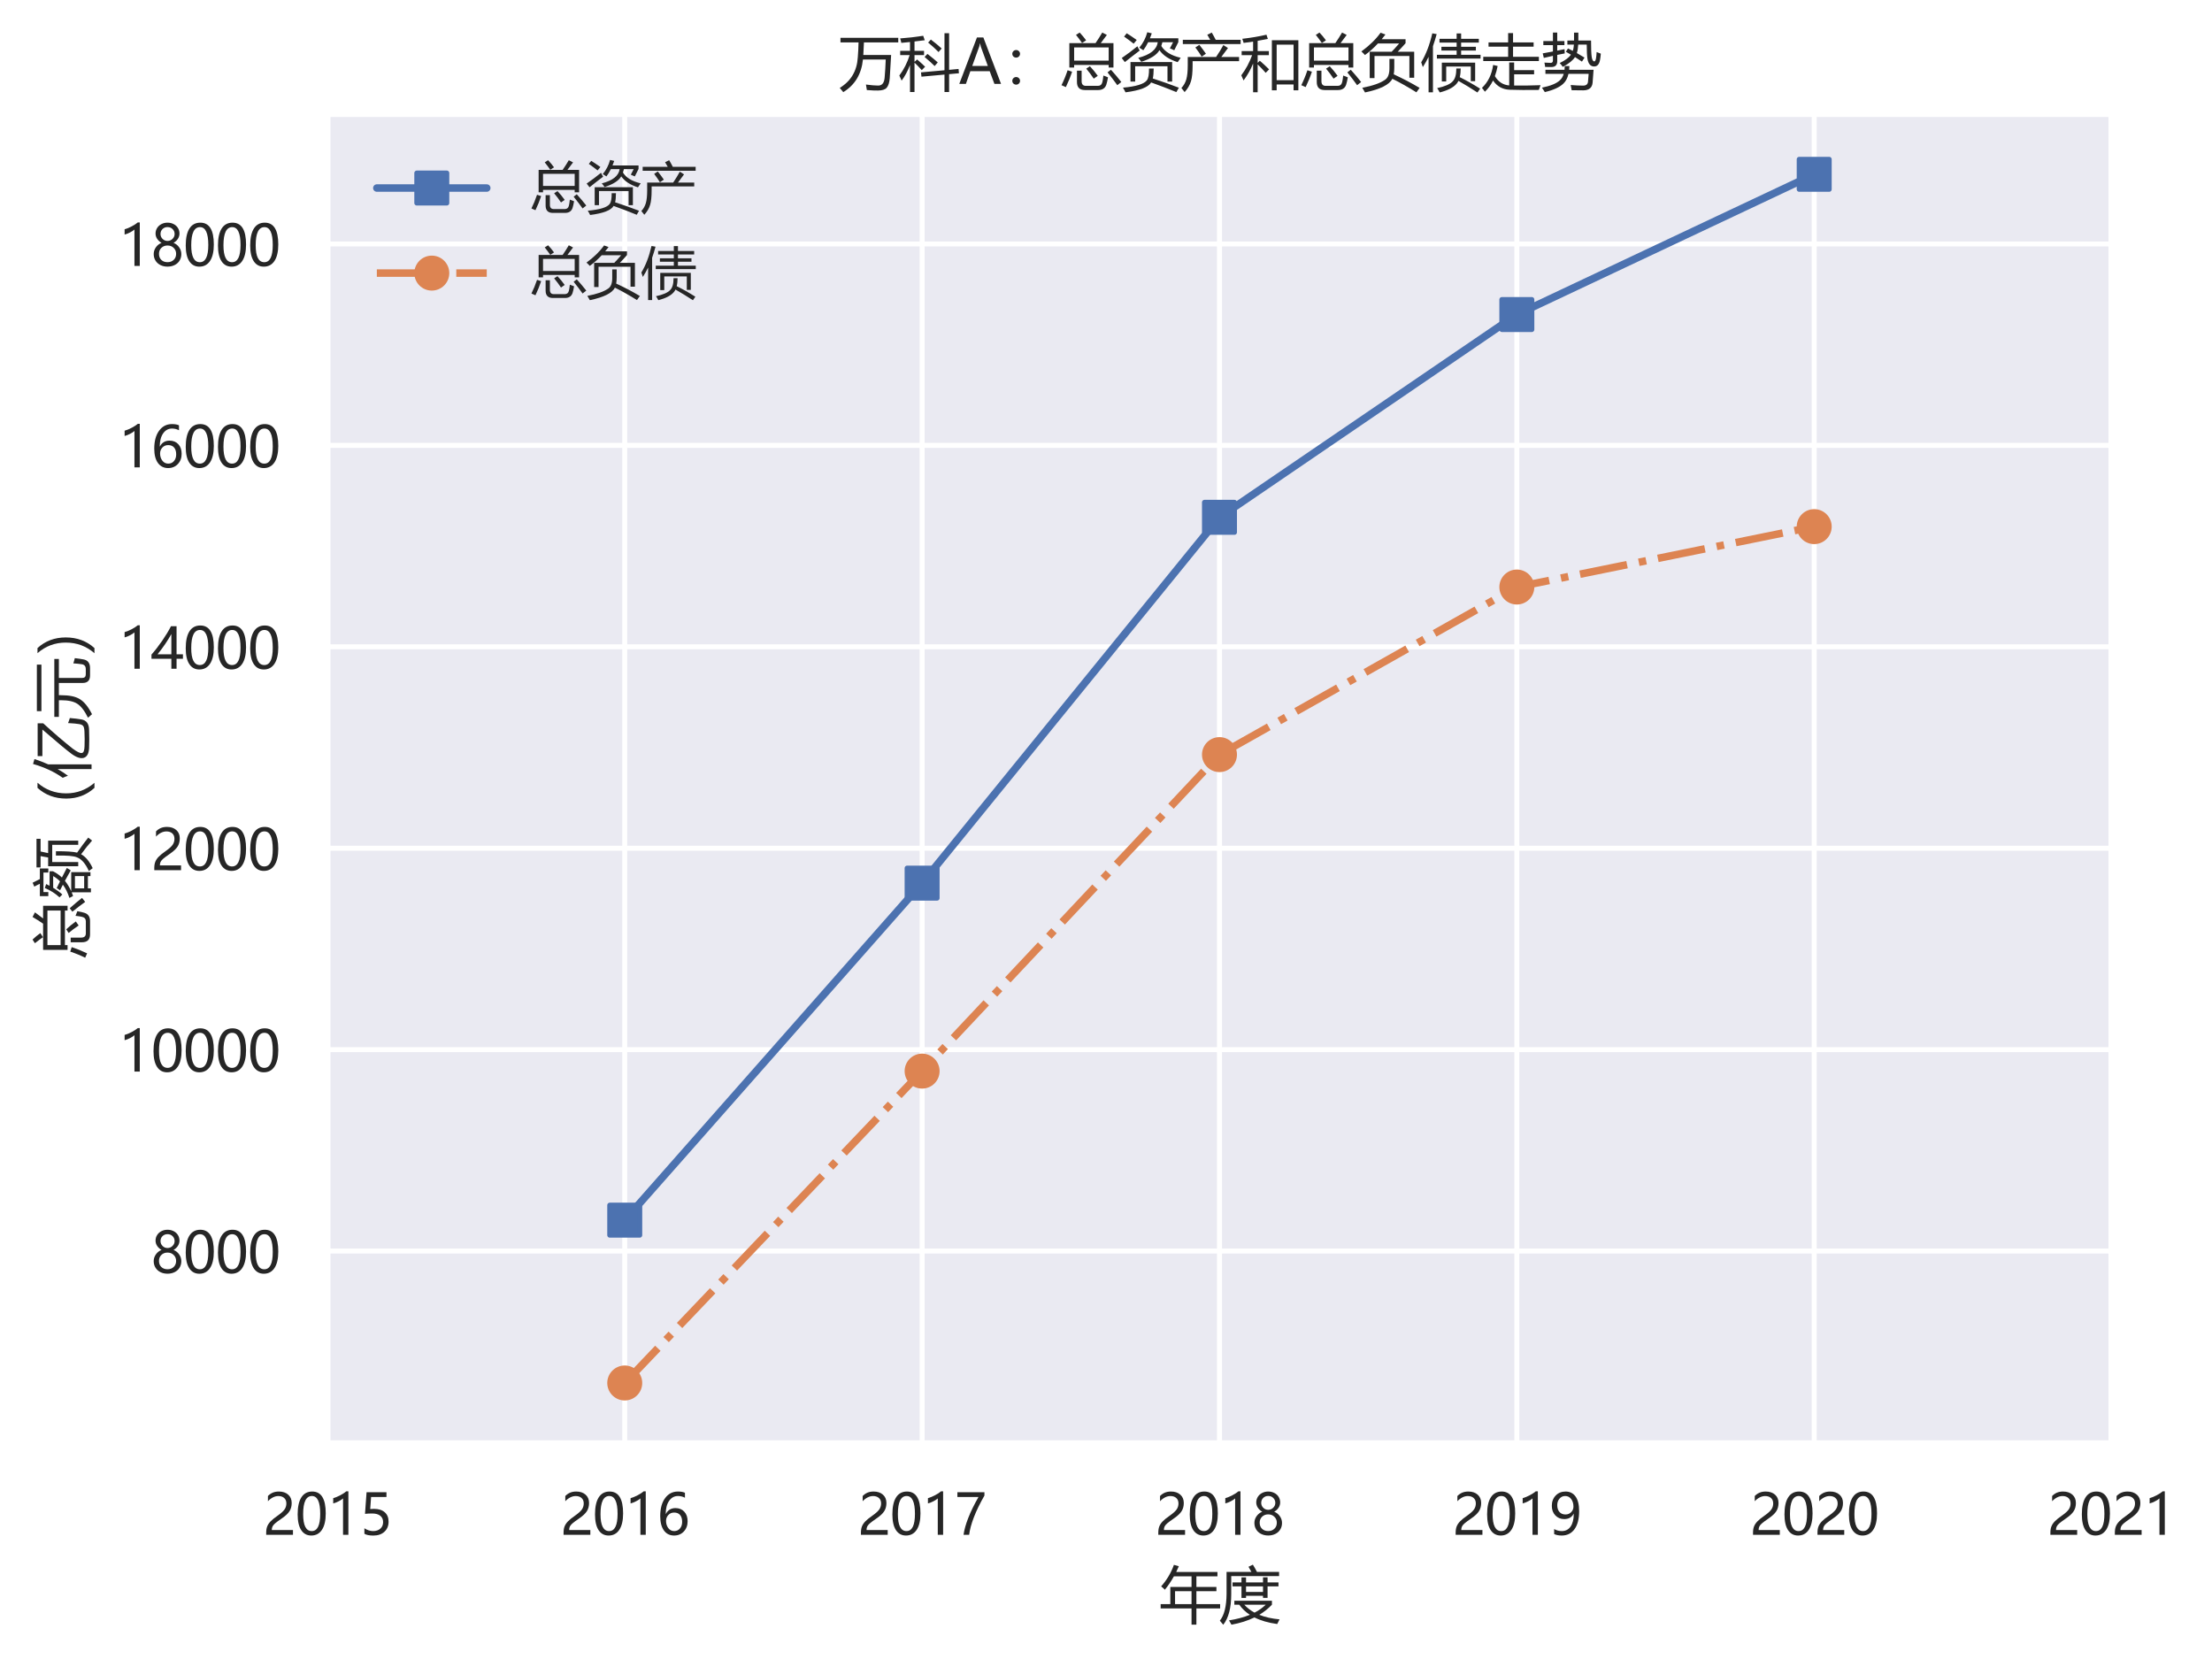 <?xml version="1.0" encoding="utf-8" standalone="no"?>
<!DOCTYPE svg PUBLIC "-//W3C//DTD SVG 1.1//EN"
  "http://www.w3.org/Graphics/SVG/1.1/DTD/svg11.dtd">
<svg xmlns:xlink="http://www.w3.org/1999/xlink" width="442.749pt" height="333.708pt" viewBox="0 0 442.749 333.708" xmlns="http://www.w3.org/2000/svg" version="1.1">
 <defs>
  <style type="text/css">*{stroke-linejoin: round; stroke-linecap: butt}</style>
 </defs>
 <g id="figure_1">
  <g id="patch_1">
   <path d="M 0 333.708 
L 442.749 333.708 
L 442.749 0 
L 0 0 
z
" style="fill: #ffffff"/>
  </g>
  <g id="axes_1">
   <g id="patch_2">
    <path d="M 65.528 288.904 
L 422.648 288.904 
L 422.648 22.793 
L 65.528 22.793 
z
" style="fill: #eaeaf2"/>
   </g>
   <g id="matplotlib.axis_1">
    <g id="xtick_1">
     <g id="line2d_1">
      <path d="M 65.528 288.904 
L 65.528 22.793 
" clip-path="url(#pd9365e82d4)" style="fill: none; stroke: #ffffff; stroke-linecap: round"/>
     </g>
     <g id="text_1">
      <!-- 2015 -->
      <g style="fill: #262626" transform="translate(52.627 307.198) scale(0.11 -0.11)">
       <defs>
        <path id="MicrosoftYaHei-32" d="M 2666 3572 
Q 2666 3963 2419 4186 
Q 2172 4409 1747 4409 
Q 1447 4409 1140 4256 
Q 834 4103 569 3819 
L 569 4413 
Q 806 4659 1107 4790 
Q 1409 4922 1816 4922 
Q 2472 4922 2872 4570 
Q 3272 4219 3272 3619 
Q 3272 3084 3026 2693 
Q 2781 2303 2188 1894 
Q 1581 1475 1376 1294 
Q 1172 1113 1090 947 
Q 1009 781 1009 544 
L 3416 544 
L 3416 0 
L 372 0 
L 372 241 
Q 372 659 486 951 
Q 600 1244 862 1520 
Q 1125 1797 1681 2184 
Q 2250 2584 2458 2886 
Q 2666 3188 2666 3572 
z
" transform="scale(0.016)"/>
        <path id="MicrosoftYaHei-30" d="M 284 2325 
Q 284 3606 709 4264 
Q 1134 4922 1941 4922 
Q 3478 4922 3478 2441 
Q 3478 1216 3045 567 
Q 2613 -81 1831 -81 
Q 1094 -81 689 534 
Q 284 1150 284 2325 
z
M 909 2353 
Q 909 425 1888 425 
Q 2850 425 2850 2384 
Q 2850 4413 1906 4413 
Q 909 4413 909 2353 
z
" transform="scale(0.016)"/>
        <path id="MicrosoftYaHei-31" d="M 1781 0 
L 1781 4141 
Q 1638 3997 1295 3819 
Q 953 3641 663 3569 
L 663 4169 
Q 1047 4275 1484 4508 
Q 1922 4741 2156 4947 
L 2388 4947 
L 2388 0 
L 1781 0 
z
" transform="scale(0.016)"/>
        <path id="MicrosoftYaHei-35" d="M 3294 1494 
Q 3294 784 2823 350 
Q 2353 -84 1559 -84 
Q 878 -84 544 119 
L 544 744 
Q 1034 425 1544 425 
Q 2050 425 2361 704 
Q 2672 984 2672 1447 
Q 2672 1909 2348 2167 
Q 2025 2425 1434 2425 
Q 978 2425 613 2384 
L 791 4841 
L 3053 4841 
L 3053 4303 
L 1306 4303 
L 1206 2931 
L 1647 2950 
Q 2416 2950 2855 2567 
Q 3294 2184 3294 1494 
z
" transform="scale(0.016)"/>
       </defs>
       <use xlink:href="#MicrosoftYaHei-32"/>
       <use xlink:href="#MicrosoftYaHei-30" x="58.643"/>
       <use xlink:href="#MicrosoftYaHei-31" x="117.285"/>
       <use xlink:href="#MicrosoftYaHei-35" x="175.928"/>
      </g>
     </g>
    </g>
    <g id="xtick_2">
     <g id="line2d_2">
      <path d="M 125.048 288.904 
L 125.048 22.793 
" clip-path="url(#pd9365e82d4)" style="fill: none; stroke: #ffffff; stroke-linecap: round"/>
     </g>
     <g id="text_2">
      <!-- 2016 -->
      <g style="fill: #262626" transform="translate(112.147 307.198) scale(0.11 -0.11)">
       <defs>
        <path id="MicrosoftYaHei-36" d="M 3181 4219 
Q 2803 4413 2391 4413 
Q 1763 4413 1381 3866 
Q 1000 3319 994 2372 
L 1009 2372 
Q 1353 3038 2106 3038 
Q 2734 3038 3109 2628 
Q 3484 2219 3484 1541 
Q 3484 831 3051 375 
Q 2619 -81 1947 -81 
Q 1209 -81 789 495 
Q 369 1072 369 2131 
Q 369 3413 920 4167 
Q 1472 4922 2372 4922 
Q 2888 4922 3181 4781 
L 3181 4219 
z
M 1031 1584 
Q 1031 1106 1286 765 
Q 1541 425 1963 425 
Q 2363 425 2613 719 
Q 2863 1013 2863 1475 
Q 2863 1975 2627 2253 
Q 2391 2531 1956 2531 
Q 1544 2531 1287 2250 
Q 1031 1969 1031 1584 
z
" transform="scale(0.016)"/>
       </defs>
       <use xlink:href="#MicrosoftYaHei-32"/>
       <use xlink:href="#MicrosoftYaHei-30" x="58.643"/>
       <use xlink:href="#MicrosoftYaHei-31" x="117.285"/>
       <use xlink:href="#MicrosoftYaHei-36" x="175.928"/>
      </g>
     </g>
    </g>
    <g id="xtick_3">
     <g id="line2d_3">
      <path d="M 184.568 288.904 
L 184.568 22.793 
" clip-path="url(#pd9365e82d4)" style="fill: none; stroke: #ffffff; stroke-linecap: round"/>
     </g>
     <g id="text_3">
      <!-- 2017 -->
      <g style="fill: #262626" transform="translate(171.667 307.198) scale(0.11 -0.11)">
       <defs>
        <path id="MicrosoftYaHei-37" d="M 3422 4463 
Q 2659 3131 2223 1998 
Q 1788 866 1684 0 
L 1047 0 
Q 1163 853 1594 1947 
Q 2025 3041 2747 4300 
L 347 4300 
L 347 4841 
L 3422 4841 
L 3422 4463 
z
" transform="scale(0.016)"/>
       </defs>
       <use xlink:href="#MicrosoftYaHei-32"/>
       <use xlink:href="#MicrosoftYaHei-30" x="58.643"/>
       <use xlink:href="#MicrosoftYaHei-31" x="117.285"/>
       <use xlink:href="#MicrosoftYaHei-37" x="175.928"/>
      </g>
     </g>
    </g>
    <g id="xtick_4">
     <g id="line2d_4">
      <path d="M 244.088 288.904 
L 244.088 22.793 
" clip-path="url(#pd9365e82d4)" style="fill: none; stroke: #ffffff; stroke-linecap: round"/>
     </g>
     <g id="text_4">
      <!-- 2018 -->
      <g style="fill: #262626" transform="translate(231.187 307.198) scale(0.11 -0.11)">
       <defs>
        <path id="MicrosoftYaHei-38" d="M 306 1350 
Q 306 1769 556 2122 
Q 806 2475 1200 2625 
Q 884 2803 700 3081 
Q 516 3359 516 3684 
Q 516 4028 692 4312 
Q 869 4597 1183 4759 
Q 1497 4922 1875 4922 
Q 2256 4922 2572 4761 
Q 2888 4600 3063 4315 
Q 3238 4031 3238 3684 
Q 3238 3366 3058 3086 
Q 2878 2806 2559 2625 
Q 2953 2472 3200 2119 
Q 3447 1766 3447 1350 
Q 3447 938 3250 611 
Q 3053 284 2690 103 
Q 2328 -78 1875 -78 
Q 1425 -78 1065 103 
Q 706 284 506 612 
Q 306 941 306 1350 
z
M 906 1378 
Q 906 947 1172 687 
Q 1438 428 1878 428 
Q 2309 428 2582 692 
Q 2856 956 2856 1378 
Q 2856 1778 2579 2051 
Q 2303 2325 1878 2325 
Q 1456 2325 1181 2058 
Q 906 1791 906 1378 
z
M 1081 3634 
Q 1081 3309 1312 3076 
Q 1544 2844 1878 2844 
Q 2206 2844 2445 3078 
Q 2684 3313 2684 3634 
Q 2684 3963 2454 4191 
Q 2225 4419 1878 4419 
Q 1534 4419 1307 4195 
Q 1081 3972 1081 3634 
z
" transform="scale(0.016)"/>
       </defs>
       <use xlink:href="#MicrosoftYaHei-32"/>
       <use xlink:href="#MicrosoftYaHei-30" x="58.643"/>
       <use xlink:href="#MicrosoftYaHei-31" x="117.285"/>
       <use xlink:href="#MicrosoftYaHei-38" x="175.928"/>
      </g>
     </g>
    </g>
    <g id="xtick_5">
     <g id="line2d_5">
      <path d="M 303.608 288.904 
L 303.608 22.793 
" clip-path="url(#pd9365e82d4)" style="fill: none; stroke: #ffffff; stroke-linecap: round"/>
     </g>
     <g id="text_5">
      <!-- 2019 -->
      <g style="fill: #262626" transform="translate(290.707 307.198) scale(0.11 -0.11)">
       <defs>
        <path id="MicrosoftYaHei-39" d="M 578 656 
Q 978 425 1441 425 
Q 2091 425 2448 937 
Q 2806 1450 2806 2394 
Q 2800 2388 2794 2394 
Q 2475 1788 1722 1788 
Q 1113 1788 713 2206 
Q 313 2625 313 3294 
Q 313 4006 750 4464 
Q 1188 4922 1884 4922 
Q 2606 4922 3012 4355 
Q 3419 3788 3419 2703 
Q 3419 1363 2894 641 
Q 2369 -81 1441 -81 
Q 931 -81 578 84 
L 578 656 
z
M 931 3372 
Q 931 2884 1181 2598 
Q 1431 2313 1872 2313 
Q 2253 2313 2512 2573 
Q 2772 2834 2772 3206 
Q 2772 3728 2514 4070 
Q 2256 4413 1834 4413 
Q 1444 4413 1187 4116 
Q 931 3819 931 3372 
z
" transform="scale(0.016)"/>
       </defs>
       <use xlink:href="#MicrosoftYaHei-32"/>
       <use xlink:href="#MicrosoftYaHei-30" x="58.643"/>
       <use xlink:href="#MicrosoftYaHei-31" x="117.285"/>
       <use xlink:href="#MicrosoftYaHei-39" x="175.928"/>
      </g>
     </g>
    </g>
    <g id="xtick_6">
     <g id="line2d_6">
      <path d="M 363.128 288.904 
L 363.128 22.793 
" clip-path="url(#pd9365e82d4)" style="fill: none; stroke: #ffffff; stroke-linecap: round"/>
     </g>
     <g id="text_6">
      <!-- 2020 -->
      <g style="fill: #262626" transform="translate(350.227 307.198) scale(0.11 -0.11)">
       <use xlink:href="#MicrosoftYaHei-32"/>
       <use xlink:href="#MicrosoftYaHei-30" x="58.643"/>
       <use xlink:href="#MicrosoftYaHei-32" x="117.285"/>
       <use xlink:href="#MicrosoftYaHei-30" x="175.928"/>
      </g>
     </g>
    </g>
    <g id="xtick_7">
     <g id="line2d_7">
      <path d="M 422.648 288.904 
L 422.648 22.793 
" clip-path="url(#pd9365e82d4)" style="fill: none; stroke: #ffffff; stroke-linecap: round"/>
     </g>
     <g id="text_7">
      <!-- 2021 -->
      <g style="fill: #262626" transform="translate(409.747 307.198) scale(0.11 -0.11)">
       <use xlink:href="#MicrosoftYaHei-32"/>
       <use xlink:href="#MicrosoftYaHei-30" x="58.643"/>
       <use xlink:href="#MicrosoftYaHei-32" x="117.285"/>
       <use xlink:href="#MicrosoftYaHei-31" x="175.928"/>
      </g>
     </g>
    </g>
    <g id="text_8">
     <!-- 年度 -->
     <g style="fill: #262626" transform="translate(232.088 323.525) scale(0.12 -0.12)">
      <defs>
       <path id="MicrosoftYaHei-5e74" d="M 119 1278 
L 1125 1278 
L 1125 3066 
L 3338 3066 
L 3338 4178 
L 1500 4178 
Q 1078 3419 556 2778 
Q 394 2953 169 3128 
Q 1056 4128 1500 5372 
L 2013 5228 
Q 1881 4919 1738 4628 
L 6038 4628 
L 6038 4178 
L 3844 4178 
L 3844 3066 
L 5931 3066 
L 5931 2628 
L 3844 2628 
L 3844 1278 
L 6319 1278 
L 6319 828 
L 3844 828 
L 3844 -859 
L 3338 -859 
L 3338 828 
L 119 828 
L 119 1278 
z
M 1619 1278 
L 3338 1278 
L 3338 2628 
L 1619 2628 
L 1619 1278 
z
" transform="scale(0.016)"/>
       <path id="MicrosoftYaHei-5ea6" d="M 1550 1216 
L 1550 1628 
L 5469 1628 
L 5469 1222 
Q 4903 613 4147 163 
Q 5050 -200 6263 -309 
L 6019 -797 
Q 4625 -603 3644 -109 
Q 2600 -619 1250 -866 
Q 1150 -666 994 -416 
Q 2231 -222 3166 166 
Q 2497 600 2066 1216 
L 1550 1216 
z
M 1363 3541 
L 2294 3541 
L 2294 4066 
L 2769 4066 
L 2769 3541 
L 4538 3541 
L 4538 4072 
L 5013 4072 
L 5013 3541 
L 6150 3541 
L 6150 3128 
L 5013 3128 
L 5013 1928 
L 4538 1928 
L 4538 2147 
L 2769 2147 
L 2769 1922 
L 2294 1922 
L 2294 3128 
L 1363 3128 
L 1363 3541 
z
M 3025 5172 
L 3481 5391 
Q 3694 5056 3909 4634 
L 6213 4634 
L 6213 4197 
L 1225 4197 
L 1225 2316 
Q 1225 178 394 -872 
Q 238 -666 38 -447 
Q 725 397 738 2347 
L 738 4634 
L 3331 4634 
Q 3188 4909 3025 5172 
z
M 2769 2547 
L 4538 2547 
L 4538 3128 
L 2769 3128 
L 2769 2547 
z
M 4819 1216 
L 2588 1216 
Q 3031 728 3656 391 
Q 4334 741 4819 1216 
z
" transform="scale(0.016)"/>
      </defs>
      <use xlink:href="#MicrosoftYaHei-5e74"/>
      <use xlink:href="#MicrosoftYaHei-5ea6" x="100"/>
     </g>
    </g>
   </g>
   <g id="matplotlib.axis_2">
    <g id="ytick_1">
     <g id="line2d_8">
      <path d="M 65.528 250.402 
L 422.648 250.402 
" clip-path="url(#pd9365e82d4)" style="fill: none; stroke: #ffffff; stroke-linecap: round"/>
     </g>
     <g id="text_9">
      <!-- 8000 -->
      <g style="fill: #262626" transform="translate(30.226 254.799) scale(0.11 -0.11)">
       <use xlink:href="#MicrosoftYaHei-38"/>
       <use xlink:href="#MicrosoftYaHei-30" x="58.643"/>
       <use xlink:href="#MicrosoftYaHei-30" x="117.285"/>
       <use xlink:href="#MicrosoftYaHei-30" x="175.928"/>
      </g>
     </g>
    </g>
    <g id="ytick_2">
     <g id="line2d_9">
      <path d="M 65.528 210.088 
L 422.648 210.088 
" clip-path="url(#pd9365e82d4)" style="fill: none; stroke: #ffffff; stroke-linecap: round"/>
     </g>
     <g id="text_10">
      <!-- 10000 -->
      <g style="fill: #262626" transform="translate(23.776 214.485) scale(0.11 -0.11)">
       <use xlink:href="#MicrosoftYaHei-31"/>
       <use xlink:href="#MicrosoftYaHei-30" x="58.643"/>
       <use xlink:href="#MicrosoftYaHei-30" x="117.285"/>
       <use xlink:href="#MicrosoftYaHei-30" x="175.928"/>
       <use xlink:href="#MicrosoftYaHei-30" x="234.57"/>
      </g>
     </g>
    </g>
    <g id="ytick_3">
     <g id="line2d_10">
      <path d="M 65.528 169.774 
L 422.648 169.774 
" clip-path="url(#pd9365e82d4)" style="fill: none; stroke: #ffffff; stroke-linecap: round"/>
     </g>
     <g id="text_11">
      <!-- 12000 -->
      <g style="fill: #262626" transform="translate(23.776 174.171) scale(0.11 -0.11)">
       <use xlink:href="#MicrosoftYaHei-31"/>
       <use xlink:href="#MicrosoftYaHei-32" x="58.643"/>
       <use xlink:href="#MicrosoftYaHei-30" x="117.285"/>
       <use xlink:href="#MicrosoftYaHei-30" x="175.928"/>
       <use xlink:href="#MicrosoftYaHei-30" x="234.57"/>
      </g>
     </g>
    </g>
    <g id="ytick_4">
     <g id="line2d_11">
      <path d="M 65.528 129.46 
L 422.648 129.46 
" clip-path="url(#pd9365e82d4)" style="fill: none; stroke: #ffffff; stroke-linecap: round"/>
     </g>
     <g id="text_12">
      <!-- 14000 -->
      <g style="fill: #262626" transform="translate(23.776 133.857) scale(0.11 -0.11)">
       <defs>
        <path id="MicrosoftYaHei-34" d="M 2906 4841 
L 2906 1644 
L 3631 1644 
L 3631 1138 
L 2906 1138 
L 2906 0 
L 2313 0 
L 2313 1138 
L 53 1138 
L 53 1616 
Q 656 2294 1265 3178 
Q 1875 4063 2272 4841 
L 2906 4841 
z
M 741 1644 
L 2313 1644 
L 2313 3950 
Q 1988 3366 1616 2817 
Q 1244 2269 741 1644 
z
" transform="scale(0.016)"/>
       </defs>
       <use xlink:href="#MicrosoftYaHei-31"/>
       <use xlink:href="#MicrosoftYaHei-34" x="58.643"/>
       <use xlink:href="#MicrosoftYaHei-30" x="117.285"/>
       <use xlink:href="#MicrosoftYaHei-30" x="175.928"/>
       <use xlink:href="#MicrosoftYaHei-30" x="234.57"/>
      </g>
     </g>
    </g>
    <g id="ytick_5">
     <g id="line2d_12">
      <path d="M 65.528 89.146 
L 422.648 89.146 
" clip-path="url(#pd9365e82d4)" style="fill: none; stroke: #ffffff; stroke-linecap: round"/>
     </g>
     <g id="text_13">
      <!-- 16000 -->
      <g style="fill: #262626" transform="translate(23.776 93.543) scale(0.11 -0.11)">
       <use xlink:href="#MicrosoftYaHei-31"/>
       <use xlink:href="#MicrosoftYaHei-36" x="58.643"/>
       <use xlink:href="#MicrosoftYaHei-30" x="117.285"/>
       <use xlink:href="#MicrosoftYaHei-30" x="175.928"/>
       <use xlink:href="#MicrosoftYaHei-30" x="234.57"/>
      </g>
     </g>
    </g>
    <g id="ytick_6">
     <g id="line2d_13">
      <path d="M 65.528 48.833 
L 422.648 48.833 
" clip-path="url(#pd9365e82d4)" style="fill: none; stroke: #ffffff; stroke-linecap: round"/>
     </g>
     <g id="text_14">
      <!-- 18000 -->
      <g style="fill: #262626" transform="translate(23.776 53.229) scale(0.11 -0.11)">
       <use xlink:href="#MicrosoftYaHei-31"/>
       <use xlink:href="#MicrosoftYaHei-38" x="58.643"/>
       <use xlink:href="#MicrosoftYaHei-30" x="117.285"/>
       <use xlink:href="#MicrosoftYaHei-30" x="175.928"/>
       <use xlink:href="#MicrosoftYaHei-30" x="234.57"/>
      </g>
     </g>
    </g>
    <g id="text_15">
     <!-- 总额（亿元） -->
     <g style="fill: #262626" transform="translate(16.793 191.849) rotate(-90) scale(0.12 -0.12)">
      <defs>
       <path id="MicrosoftYaHei-603b" d="M 900 4253 
L 3631 4253 
Q 4022 4822 4331 5353 
L 4813 5103 
Q 4500 4675 4175 4253 
L 5500 4253 
L 5500 1703 
L 5000 1703 
L 5000 1978 
L 1400 1978 
L 1400 1703 
L 900 1703 
L 900 4253 
z
M 5000 3803 
L 1400 3803 
L 1400 2428 
L 5000 2428 
L 5000 3803 
z
M 1694 1378 
L 2181 1378 
L 2181 284 
Q 2181 -203 2619 -203 
L 3875 -203 
Q 4244 -203 4338 172 
Q 4394 366 4450 872 
Q 4631 791 4931 684 
Q 4850 209 4750 -97 
Q 4556 -641 3900 -641 
L 2519 -641 
Q 1694 -641 1694 197 
L 1694 1378 
z
M 719 1422 
L 1188 1272 
Q 931 491 538 -334 
Q 338 -247 81 -134 
Q 444 597 719 1422 
z
M 4881 1203 
L 5238 1478 
Q 5813 841 6319 197 
L 5900 -134 
Q 5456 491 4881 1203 
z
M 2663 1591 
L 3044 1841 
Q 3488 1372 3863 841 
L 3444 547 
Q 3069 1109 2663 1591 
z
M 1594 5109 
L 1975 5353 
Q 2350 4959 2650 4541 
L 2225 4266 
Q 1956 4653 1594 5109 
z
" transform="scale(0.016)"/>
       <path id="MicrosoftYaHei-989d" d="M 863 2484 
L 1094 2834 
Q 1463 2653 1794 2491 
Q 2119 2809 2344 3203 
L 1125 3203 
Q 794 2659 419 2247 
Q 281 2397 125 2547 
Q 719 3172 1100 4072 
L 1513 3934 
Q 1425 3747 1331 3578 
L 2844 3578 
L 2844 3222 
Q 2588 2703 2194 2291 
Q 2738 2016 3194 1778 
L 2938 1372 
Q 2406 1678 1850 1978 
Q 1381 1597 763 1322 
L 2756 1322 
L 2756 -684 
L 2344 -684 
L 2344 -416 
L 1063 -416 
L 1063 -734 
L 650 -734 
L 650 1272 
Q 463 1197 269 1128 
Q 188 1297 63 1509 
Q 869 1766 1444 2191 
Q 1156 2334 863 2484 
z
M 3369 3728 
L 4281 3728 
L 4425 4516 
L 3244 4516 
L 3244 4941 
L 6231 4941 
L 6231 4516 
L 4906 4516 
L 4738 3728 
L 6038 3728 
L 6038 591 
L 5600 591 
L 5600 3303 
L 3806 3303 
L 3806 591 
L 3369 591 
L 3369 3728 
z
M 4481 2916 
L 4931 2916 
Q 4944 1322 4788 709 
Q 5688 78 6356 -453 
L 6044 -853 
Q 5438 -303 4619 291 
Q 4231 -416 3169 -916 
Q 3044 -734 2869 -516 
Q 4019 -3 4294 716 
Q 4519 1216 4481 2916 
z
M 250 4591 
L 1538 4591 
Q 1413 4872 1244 5172 
L 1650 5347 
Q 1881 4916 2031 4591 
L 3138 4591 
L 3138 3709 
L 2713 3709 
L 2713 4216 
L 675 4216 
L 675 3709 
L 250 3709 
L 250 4591 
z
M 2344 934 
L 1063 934 
L 1063 -28 
L 2344 -28 
L 2344 934 
z
" transform="scale(0.016)"/>
       <path id="MicrosoftYaHei-ff08" d="M 5288 -1100 
Q 4172 119 4172 1850 
Q 4172 3603 5288 4838 
L 5825 4838 
Q 4716 3572 4716 1856 
Q 4716 166 5819 -1100 
L 5288 -1100 
z
" transform="scale(0.016)"/>
       <path id="MicrosoftYaHei-4ebf" d="M 5794 1653 
Q 5950 1578 6319 1466 
Q 6263 772 6175 259 
Q 6038 -534 5069 -541 
Q 4075 -578 3181 -541 
Q 2350 -497 2175 -9 
Q 2013 491 2569 1266 
Q 3113 2009 5119 4328 
L 2350 4328 
L 2350 4822 
L 5769 4822 
L 5769 4241 
Q 4256 2591 3138 1178 
Q 2613 472 2675 216 
Q 2700 -47 3369 -66 
Q 4131 -97 4888 -59 
Q 5331 -41 5475 66 
Q 5638 172 5688 503 
Q 5750 847 5794 1653 
z
M 88 2209 
Q 1000 3472 1531 5303 
L 2044 5153 
Q 1788 4388 1488 3716 
L 1488 -797 
L 1000 -797 
L 1000 2741 
Q 672 2153 300 1659 
Q 213 1934 88 2209 
z
" transform="scale(0.016)"/>
       <path id="MicrosoftYaHei-5143" d="M 188 3084 
L 6225 3084 
L 6225 2609 
L 4250 2609 
L 4250 172 
Q 4250 -197 4625 -197 
L 5163 -197 
Q 5613 -197 5675 216 
Q 5731 566 5769 1103 
Q 6019 1016 6313 947 
Q 6250 409 6181 47 
Q 6056 -641 5275 -641 
L 4513 -641 
Q 3725 -641 3725 128 
L 3725 2609 
L 2450 2609 
L 2450 2409 
Q 2450 1084 2050 447 
Q 1650 -247 469 -847 
Q 244 -572 100 -428 
Q 1181 103 1556 691 
Q 1925 1253 1925 2384 
L 1925 2609 
L 188 2609 
L 188 3084 
z
M 788 4903 
L 5638 4903 
L 5638 4428 
L 788 4428 
L 788 4903 
z
" transform="scale(0.016)"/>
       <path id="MicrosoftYaHei-ff09" d="M 1113 -1100 
L 575 -1100 
Q 1684 163 1684 1888 
Q 1684 3581 581 4838 
L 1113 4838 
Q 2222 3628 2222 1888 
Q 2222 128 1113 -1100 
z
" transform="scale(0.016)"/>
      </defs>
      <use xlink:href="#MicrosoftYaHei-603b"/>
      <use xlink:href="#MicrosoftYaHei-989d" x="100"/>
      <use xlink:href="#MicrosoftYaHei-ff08" x="200"/>
      <use xlink:href="#MicrosoftYaHei-4ebf" x="300"/>
      <use xlink:href="#MicrosoftYaHei-5143" x="400"/>
      <use xlink:href="#MicrosoftYaHei-ff09" x="500"/>
     </g>
    </g>
   </g>
   <g id="line2d_14">
    <path d="M 125.048 244.219 
L 184.568 176.759 
L 244.088 103.543 
L 303.608 62.957 
L 363.128 34.889 
" clip-path="url(#pd9365e82d4)" style="fill: none; stroke: #4c72b0; stroke-width: 1.5; stroke-linecap: round"/>
    <defs>
     <path id="m6fb2a1d3cf" d="M -3 3 
L 3 3 
L 3 -3 
L -3 -3 
z
" style="stroke: #4c72b0; stroke-linejoin: miter"/>
    </defs>
    <g clip-path="url(#pd9365e82d4)">
     <use xlink:href="#m6fb2a1d3cf" x="125.048" y="244.219" style="fill: #4c72b0; stroke: #4c72b0; stroke-linejoin: miter"/>
     <use xlink:href="#m6fb2a1d3cf" x="184.568" y="176.759" style="fill: #4c72b0; stroke: #4c72b0; stroke-linejoin: miter"/>
     <use xlink:href="#m6fb2a1d3cf" x="244.088" y="103.543" style="fill: #4c72b0; stroke: #4c72b0; stroke-linejoin: miter"/>
     <use xlink:href="#m6fb2a1d3cf" x="303.608" y="62.957" style="fill: #4c72b0; stroke: #4c72b0; stroke-linejoin: miter"/>
     <use xlink:href="#m6fb2a1d3cf" x="363.128" y="34.889" style="fill: #4c72b0; stroke: #4c72b0; stroke-linejoin: miter"/>
    </g>
   </g>
   <g id="line2d_15">
    <path d="M 125.048 276.808 
L 184.568 214.387 
L 244.088 151.037 
L 303.608 117.497 
L 363.128 105.407 
" clip-path="url(#pd9365e82d4)" style="fill: none; stroke-dasharray: 9.6,2.4,1.5,2.4; stroke-dashoffset: 0; stroke: #dd8452; stroke-width: 1.5"/>
    <defs>
     <path id="m474fd80c66" d="M 0 3 
C 0.796 3 1.559 2.684 2.121 2.121 
C 2.684 1.559 3 0.796 3 0 
C 3 -0.796 2.684 -1.559 2.121 -2.121 
C 1.559 -2.684 0.796 -3 0 -3 
C -0.796 -3 -1.559 -2.684 -2.121 -2.121 
C -2.684 -1.559 -3 -0.796 -3 0 
C -3 0.796 -2.684 1.559 -2.121 2.121 
C -1.559 2.684 -0.796 3 0 3 
z
" style="stroke: #dd8452"/>
    </defs>
    <g clip-path="url(#pd9365e82d4)">
     <use xlink:href="#m474fd80c66" x="125.048" y="276.808" style="fill: #dd8452; stroke: #dd8452"/>
     <use xlink:href="#m474fd80c66" x="184.568" y="214.387" style="fill: #dd8452; stroke: #dd8452"/>
     <use xlink:href="#m474fd80c66" x="244.088" y="151.037" style="fill: #dd8452; stroke: #dd8452"/>
     <use xlink:href="#m474fd80c66" x="303.608" y="117.497" style="fill: #dd8452; stroke: #dd8452"/>
     <use xlink:href="#m474fd80c66" x="363.128" y="105.407" style="fill: #dd8452; stroke: #dd8452"/>
    </g>
   </g>
   <g id="patch_3">
    <path d="M 65.528 288.904 
L 65.528 22.793 
" style="fill: none; stroke: #ffffff; stroke-width: 1.25; stroke-linejoin: miter; stroke-linecap: square"/>
   </g>
   <g id="patch_4">
    <path d="M 422.648 288.904 
L 422.648 22.793 
" style="fill: none; stroke: #ffffff; stroke-width: 1.25; stroke-linejoin: miter; stroke-linecap: square"/>
   </g>
   <g id="patch_5">
    <path d="M 65.528 288.904 
L 422.648 288.904 
" style="fill: none; stroke: #ffffff; stroke-width: 1.25; stroke-linejoin: miter; stroke-linecap: square"/>
   </g>
   <g id="patch_6">
    <path d="M 65.528 22.793 
L 422.648 22.793 
" style="fill: none; stroke: #ffffff; stroke-width: 1.25; stroke-linejoin: miter; stroke-linecap: square"/>
   </g>
   <g id="text_16">
    <!-- 万科A：总资产和总负债走势 -->
    <g style="fill: #262626" transform="translate(167.866 16.793) scale(0.12 -0.12)">
     <defs>
      <path id="MicrosoftYaHei-4e07" d="M 188 4803 
L 6213 4803 
L 6213 4322 
L 2634 4322 
Q 2609 3625 2569 3016 
L 5469 3016 
Q 5406 1741 5325 597 
Q 5269 -97 5006 -403 
Q 4756 -684 4100 -691 
Q 3756 -703 2938 -641 
Q 2906 -403 2844 -66 
Q 3638 -172 4056 -172 
Q 4725 -222 4794 672 
Q 4869 1547 4906 2541 
L 2531 2541 
Q 2297 253 481 -859 
Q 338 -666 113 -416 
Q 1869 653 1994 2772 
Q 2053 3456 2072 4322 
L 188 4322 
L 188 4803 
z
" transform="scale(0.016)"/>
      <path id="MicrosoftYaHei-79d1" d="M 75 872 
Q 788 1828 1150 3003 
L 163 3003 
L 163 3447 
L 1188 3447 
L 1188 4366 
Q 706 4316 281 4278 
Q 238 4509 156 4741 
Q 1369 4828 2563 5016 
L 2725 4553 
Q 2163 4478 1656 4422 
L 1656 3447 
L 2650 3447 
L 2650 3003 
L 1656 3003 
L 1656 2297 
L 1931 2547 
Q 2381 2159 2763 1791 
L 2413 1434 
Q 2013 1884 1656 2216 
L 1656 -847 
L 1188 -847 
L 1188 1972 
Q 819 1009 313 341 
Q 206 597 75 872 
z
M 2331 1203 
L 4781 1422 
L 4781 5284 
L 5263 5284 
L 5263 1466 
L 6250 1559 
L 6288 1109 
L 5263 1016 
L 5263 -847 
L 4781 -847 
L 4781 972 
L 2381 753 
L 2331 1203 
z
M 3075 4309 
L 3363 4622 
Q 4056 4091 4488 3691 
L 4163 3322 
Q 3719 3778 3075 4309 
z
M 2706 2809 
L 3006 3128 
Q 3719 2572 4081 2241 
L 3756 1859 
Q 3463 2166 2706 2809 
z
" transform="scale(0.016)"/>
      <path id="MicrosoftYaHei-41" d="M 4428 0 
L 3738 0 
L 3244 1325 
L 1228 1325 
L 763 0 
L 72 0 
L 1916 4841 
L 2584 4841 
L 4428 0 
z
M 3050 1872 
L 2319 3884 
Q 2284 3981 2244 4222 
L 2228 4222 
Q 2194 4003 2150 3884 
L 1425 1872 
L 3050 1872 
z
" transform="scale(0.016)"/>
      <path id="MicrosoftYaHei-ff1a" d="M 1606 3531 
Q 1772 3531 1890 3415 
Q 2009 3300 2009 3138 
Q 2009 2975 1893 2858 
Q 1778 2741 1606 2741 
Q 1434 2741 1318 2858 
Q 1203 2975 1203 3138 
Q 1203 3300 1322 3415 
Q 1441 3531 1606 3531 
z
M 1606 716 
Q 1772 716 1890 600 
Q 2009 484 2009 319 
Q 2009 150 1890 36 
Q 1772 -78 1606 -78 
Q 1441 -78 1322 36 
Q 1203 150 1203 319 
Q 1203 484 1322 600 
Q 1441 716 1606 716 
z
" transform="scale(0.016)"/>
      <path id="MicrosoftYaHei-8d44" d="M 1831 2716 
Q 3706 3197 3863 4341 
L 2863 4341 
Q 2638 3878 2363 3509 
Q 2163 3647 1944 3778 
Q 2531 4472 2775 5384 
L 3244 5272 
Q 3150 4997 3050 4753 
L 6013 4753 
L 6013 4359 
L 5588 3509 
Q 5375 3609 5131 3703 
L 5463 4341 
L 4350 4341 
Q 4300 4141 4238 3953 
Q 4775 3066 6256 2722 
Q 6081 2484 5944 2266 
Q 4613 2691 4044 3516 
Q 3613 2766 2150 2303 
Q 2025 2491 1831 2716 
z
M 1025 2278 
L 5369 2278 
L 5369 241 
L 4881 241 
L 4881 1841 
L 1513 1841 
L 1513 241 
L 1025 241 
L 1025 2278 
z
M 1744 3922 
Q 1856 3678 1988 3478 
Q 1244 2922 438 2272 
L 113 2697 
Q 994 3303 1744 3922 
z
M 631 5278 
Q 1169 4941 1675 4578 
L 1356 4191 
Q 906 4547 356 4934 
L 631 5278 
z
M 3444 1603 
Q 3438 928 3350 566 
Q 4775 103 6069 -397 
L 5806 -853 
Q 4625 -366 3175 153 
Q 2756 -591 506 -878 
Q 394 -641 238 -391 
Q 2306 -209 2738 384 
Q 2969 697 2956 1603 
L 3444 1603 
z
" transform="scale(0.016)"/>
      <path id="MicrosoftYaHei-4ea7" d="M 744 2809 
L 3700 2809 
Q 4122 3431 4456 4047 
L 4938 3741 
Q 4606 3275 4244 2809 
L 6094 2809 
L 6094 2372 
L 1250 2372 
L 1250 1934 
Q 1250 828 1081 284 
Q 906 -322 419 -853 
Q 256 -653 81 -428 
Q 450 -34 600 497 
Q 744 1016 744 1934 
L 744 2809 
z
M 231 4597 
L 3084 4597 
Q 2947 4853 2781 5122 
L 3244 5353 
Q 3447 5022 3659 4597 
L 6256 4597 
L 6256 4153 
L 231 4153 
L 231 4597 
z
M 1538 3797 
L 1950 4072 
Q 2338 3584 2638 3147 
L 2194 2841 
Q 1950 3253 1538 3797 
z
" transform="scale(0.016)"/>
      <path id="MicrosoftYaHei-548c" d="M 3263 4553 
L 6025 4553 
L 6025 -666 
L 5525 -666 
L 5525 -59 
L 3763 -59 
L 3763 -666 
L 3263 -666 
L 3263 4553 
z
M 5525 4091 
L 3763 4091 
L 3763 391 
L 5525 391 
L 5525 4091 
z
M 75 897 
Q 788 1841 1206 2997 
L 113 2997 
L 113 3422 
L 1306 3422 
L 1306 4409 
Q 819 4334 319 4272 
Q 263 4478 181 4703 
Q 1481 4847 2700 5128 
L 2844 4691 
Q 2325 4584 1781 4491 
L 1781 3422 
L 2950 3422 
L 2950 2997 
L 1781 2997 
L 1781 2191 
L 2006 2416 
Q 2500 1991 2975 1516 
L 2619 1153 
Q 2244 1584 1781 2034 
L 1781 -872 
L 1306 -872 
L 1306 2128 
Q 938 1203 313 359 
Q 213 603 75 897 
z
" transform="scale(0.016)"/>
      <path id="MicrosoftYaHei-8d1f" d="M 963 3353 
L 3250 3353 
Q 3556 3659 4031 4216 
L 1819 4216 
Q 1163 3503 463 3009 
Q 325 3172 94 3384 
Q 1356 4303 2094 5334 
L 2600 5147 
Q 2406 4891 2213 4659 
L 4700 4659 
L 4700 4241 
Q 4294 3778 3881 3353 
L 5600 3353 
L 5600 641 
L 5100 641 
L 5100 2909 
L 1463 2909 
L 1463 603 
L 963 603 
L 963 3353 
z
M 188 -403 
Q 1806 -97 2550 422 
Q 3019 728 3019 1603 
L 3019 2609 
L 3525 2609 
L 3525 1716 
Q 3525 1297 3469 997 
Q 4906 334 6163 -416 
L 5831 -878 
Q 4513 -53 3325 534 
Q 2863 -391 475 -891 
Q 344 -653 188 -403 
z
" transform="scale(0.016)"/>
      <path id="MicrosoftYaHei-503a" d="M 1719 3034 
L 3775 3034 
L 3775 3478 
L 2188 3478 
L 2188 3872 
L 3775 3872 
L 3775 4309 
L 1988 4309 
L 1988 4703 
L 3775 4703 
L 3775 5259 
L 4244 5259 
L 4244 4703 
L 6088 4703 
L 6088 4309 
L 4244 4309 
L 4244 3872 
L 5781 3872 
L 5781 3478 
L 4244 3478 
L 4244 3034 
L 6269 3034 
L 6269 2641 
L 1719 2641 
L 1719 3034 
z
M 81 2253 
Q 825 3472 1238 5272 
L 1694 5191 
Q 1513 4522 1306 3928 
L 1306 -878 
L 850 -878 
L 850 2822 
Q 569 2241 250 1753 
Q 175 2009 81 2253 
z
M 2231 2216 
L 5706 2216 
L 5706 284 
L 5250 284 
L 5250 1809 
L 2688 1809 
L 2688 253 
L 2231 253 
L 2231 2216 
z
M 3744 1609 
L 4200 1609 
Q 4200 1091 4100 703 
Q 5156 178 6225 -497 
L 5944 -897 
Q 4963 -253 3963 316 
Q 3875 134 3756 3 
Q 3256 -572 2013 -891 
Q 1825 -541 1744 -441 
Q 2938 -184 3344 247 
Q 3744 628 3744 1609 
z
" transform="scale(0.016)"/>
      <path id="MicrosoftYaHei-8d70" d="M 163 -416 
Q 1125 497 1331 1978 
L 1800 1866 
Q 1688 1291 1513 809 
Q 2044 -84 3006 -159 
L 3006 2234 
L 3519 2234 
L 3519 1434 
L 5600 1434 
L 5600 997 
L 3519 997 
L 3519 -172 
Q 4931 -184 6269 -134 
Q 6175 -378 6094 -628 
Q 4269 -653 3063 -609 
Q 1950 -572 1319 353 
Q 981 -341 469 -816 
Q 313 -584 163 -416 
z
M 6100 2384 
L 300 2384 
L 300 2822 
L 2894 2822 
L 2894 3884 
L 850 3884 
L 850 4322 
L 2894 4322 
L 2894 5297 
L 3406 5297 
L 3406 4322 
L 5550 4322 
L 5550 3884 
L 3406 3884 
L 3406 2822 
L 6100 2822 
L 6100 2384 
z
" transform="scale(0.016)"/>
      <path id="MicrosoftYaHei-52bf" d="M 531 1472 
L 2522 1472 
Q 2544 1653 2544 1859 
L 3031 1859 
Q 3025 1656 3006 1472 
L 5550 1472 
Q 5506 709 5450 128 
Q 5375 -666 4475 -672 
Q 4019 -678 3269 -659 
Q 3231 -397 3163 -116 
Q 3906 -178 4463 -178 
Q 4925 -178 4969 222 
Q 5006 516 5038 1047 
L 2934 1047 
Q 2784 388 2400 28 
Q 1806 -541 469 -853 
Q 344 -647 169 -391 
Q 1519 -116 2031 372 
Q 2313 622 2438 1047 
L 531 1047 
L 531 1472 
z
M 2663 3347 
L 2881 3697 
Q 3144 3566 3388 3441 
Q 3472 3706 3500 4097 
L 2819 4097 
L 2819 4522 
L 3513 4522 
L 3513 5347 
L 3963 5347 
L 3963 4522 
L 5288 4522 
Q 5288 3303 5350 2853 
Q 5419 2347 5625 2347 
Q 5744 2347 5800 2641 
Q 5850 2928 5869 3322 
Q 6088 3228 6306 3153 
Q 6275 2772 6225 2509 
Q 6100 1816 5613 1816 
Q 5056 1816 4919 2584 
Q 4838 3066 4838 4097 
L 3950 4097 
Q 3922 3575 3806 3216 
Q 4247 2969 4606 2741 
L 4338 2322 
Q 4000 2559 3613 2797 
Q 3291 2284 2344 1772 
Q 2206 1978 2019 2172 
Q 2891 2600 3194 3047 
Q 2938 3197 2663 3347 
z
M 250 3184 
Q 616 3244 1313 3378 
L 1313 4041 
L 313 4041 
L 313 4466 
L 1313 4466 
L 1313 5353 
L 1763 5353 
L 1763 4466 
L 2513 4466 
L 2513 4041 
L 1763 4041 
L 1763 3469 
Q 2109 3538 2525 3622 
Q 2538 3284 2544 3178 
Q 2147 3100 1763 3022 
L 1763 2384 
Q 1763 1766 1163 1759 
Q 894 1753 500 1766 
Q 475 2016 425 2222 
Q 831 2191 1075 2191 
Q 1313 2191 1313 2441 
L 1313 2925 
Q 828 2819 363 2709 
L 250 3184 
z
" transform="scale(0.016)"/>
     </defs>
     <use xlink:href="#MicrosoftYaHei-4e07"/>
     <use xlink:href="#MicrosoftYaHei-79d1" x="100"/>
     <use xlink:href="#MicrosoftYaHei-41" x="200"/>
     <use xlink:href="#MicrosoftYaHei-ff1a" x="270.361"/>
     <use xlink:href="#MicrosoftYaHei-603b" x="370.361"/>
     <use xlink:href="#MicrosoftYaHei-8d44" x="470.361"/>
     <use xlink:href="#MicrosoftYaHei-4ea7" x="570.361"/>
     <use xlink:href="#MicrosoftYaHei-548c" x="670.361"/>
     <use xlink:href="#MicrosoftYaHei-603b" x="770.361"/>
     <use xlink:href="#MicrosoftYaHei-8d1f" x="870.361"/>
     <use xlink:href="#MicrosoftYaHei-503a" x="970.361"/>
     <use xlink:href="#MicrosoftYaHei-8d70" x="1070.361"/>
     <use xlink:href="#MicrosoftYaHei-52bf" x="1170.361"/>
    </g>
   </g>
   <g id="legend_1">
    <g id="line2d_16">
     <path d="M 75.428 37.636 
L 86.428 37.636 
L 97.428 37.636 
" style="fill: none; stroke: #4c72b0; stroke-width: 1.5; stroke-linecap: round"/>
     <g>
      <use xlink:href="#m6fb2a1d3cf" x="86.428" y="37.636" style="fill: #4c72b0; stroke: #4c72b0; stroke-linejoin: miter"/>
     </g>
    </g>
    <g id="text_17">
     <!-- 总资产 -->
     <g style="fill: #262626" transform="translate(106.228 41.486) scale(0.11 -0.11)">
      <use xlink:href="#MicrosoftYaHei-603b"/>
      <use xlink:href="#MicrosoftYaHei-8d44" x="100"/>
      <use xlink:href="#MicrosoftYaHei-4ea7" x="200"/>
     </g>
    </g>
    <g id="line2d_17">
     <path d="M 75.428 54.663 
L 86.428 54.663 
L 97.428 54.663 
" style="fill: none; stroke-dasharray: 9.6,2.4,1.5,2.4; stroke-dashoffset: 0; stroke: #dd8452; stroke-width: 1.5"/>
     <g>
      <use xlink:href="#m474fd80c66" x="86.428" y="54.663" style="fill: #dd8452; stroke: #dd8452"/>
     </g>
    </g>
    <g id="text_18">
     <!-- 总负债 -->
     <g style="fill: #262626" transform="translate(106.228 58.513) scale(0.11 -0.11)">
      <use xlink:href="#MicrosoftYaHei-603b"/>
      <use xlink:href="#MicrosoftYaHei-8d1f" x="100"/>
      <use xlink:href="#MicrosoftYaHei-503a" x="200"/>
     </g>
    </g>
   </g>
  </g>
 </g>
 <defs>
  <clipPath id="pd9365e82d4">
   <rect x="65.528" y="22.793" width="357.12" height="266.112"/>
  </clipPath>
 </defs>
</svg>
